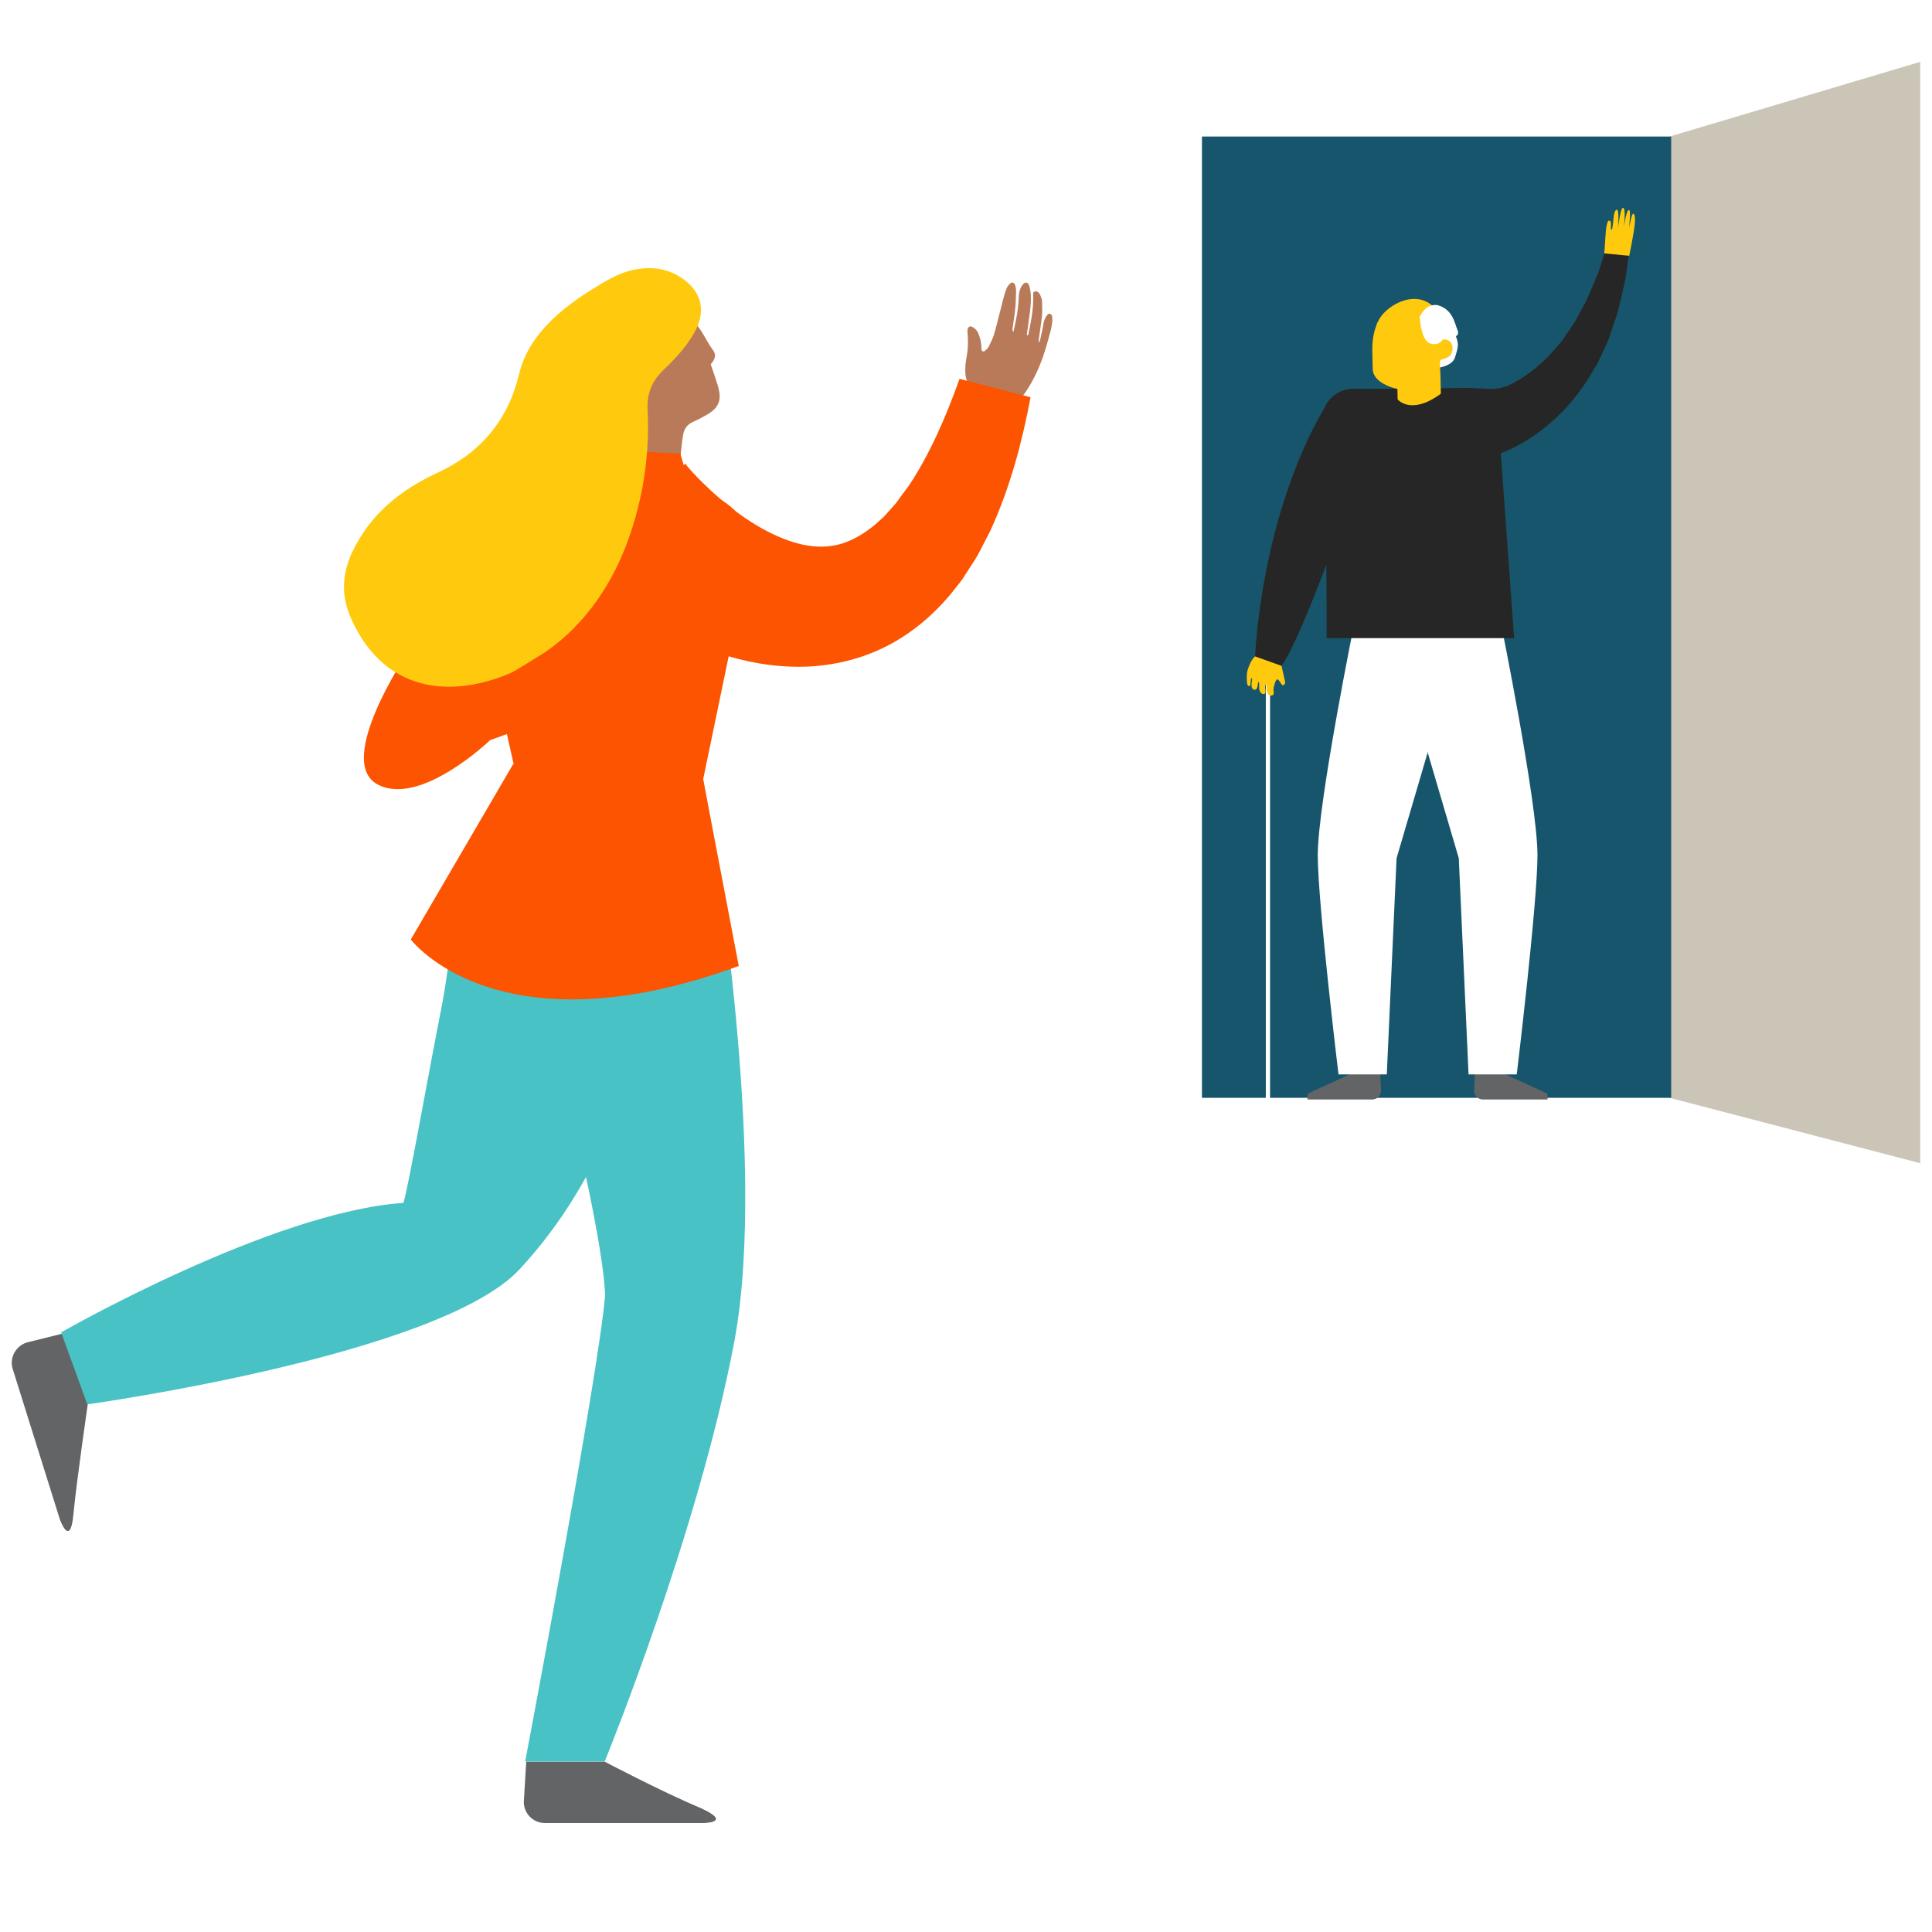 <?xml version="1.0" encoding="UTF-8"?><svg id="Layer_2" xmlns="http://www.w3.org/2000/svg" width="164" height="164" viewBox="0 0 164 164"><defs><style>.cls-1{fill:#16556c;}.cls-2{fill:#fc5400;}.cls-3{fill:#ffca0e;}.cls-4{fill:#fff;}.cls-5{fill:#262626;}.cls-6{fill:none;stroke:#fff;stroke-miterlimit:10;stroke-width:.36px;}.cls-7{fill:#48c2c5;}.cls-8{fill:#b97a59;}.cls-9{fill:#cac5b7;}.cls-10{fill:#636466;}</style></defs><g id="Layer_1-2"><rect class="cls-4" width="164" height="164"/><path class="cls-8" d="M82.52,34.83c.06.03.13.06.19.07.84.24,1.68.48,2.52.71.26.07.26.07.33-.19.05-.16.09-.32.15-.47.08-.26.21-.48.46-.66.44-.33.74-.79,1.04-1.24.56-.87.99-1.81,1.34-2.8.24-.72.44-1.45.64-2.18.06-.24.09-.48.13-.72.02-.13,0-.26,0-.4,0-.13-.04-.27-.2-.31-.16-.03-.21.08-.29.19-.13.19-.21.38-.25.61-.07.46-.18.93-.28,1.38,0,.07-.05.15-.07.21h-.06c0-.09,0-.19.02-.28.08-.65.2-1.3.26-1.95.04-.41.02-.82,0-1.23,0-.18-.08-.35-.15-.53-.03-.08-.09-.16-.16-.22-.09-.09-.21-.11-.34-.06-.12.06-.1.16-.1.26.05,1.12-.17,2.23-.4,3.32,0,.05-.04.09-.05.14-.13-.06-.07-.17-.06-.25.08-.64.18-1.28.26-1.92.06-.58.1-1.15,0-1.72-.03-.14-.06-.29-.12-.41-.1-.22-.25-.25-.44-.1-.06.06-.12.12-.16.19-.15.27-.24.56-.25.87-.02,1.02-.22,2.02-.46,3.06-.1-.17-.07-.28-.06-.39.07-.54.18-1.08.22-1.62.05-.52.06-1.04.07-1.56,0-.14-.04-.29-.08-.42-.08-.24-.27-.3-.45-.12-.12.12-.23.27-.29.43-.13.34-.23.7-.32,1.06-.24.91-.45,1.84-.71,2.74-.1.38-.3.73-.47,1.1-.06.13-.19.25-.3.34-.18.14-.32.07-.32-.16,0-.45-.08-.87-.26-1.29-.09-.23-.25-.4-.46-.53-.24-.15-.42-.06-.46.21-.02.09,0,.19,0,.27.07.72.04,1.43-.1,2.15-.07.38-.1.77-.09,1.16,0,.66.3,1.21.72,1.69.37.42.33.29.17.81-.07.24-.19.47-.29.71"/><path class="cls-9" d="M141.73,93.19l21.27,5.55V5.25l-21.27,6.34v81.6Z"/><path class="cls-1" d="M141.86,11.59h-39.83v81.6h39.83V11.59Z"/><path class="cls-5" d="M123.85,33.65c-.06,0,.05,0,.1.02.06,0,.15,0,.22,0,.16,0,.33,0,.51-.02.18,0,.35-.03.53-.06.18-.03.36-.04.55-.09l.55-.12c.19-.04.36-.11.54-.17.18-.06.37-.1.54-.19l.53-.24c1.41-.64,2.71-1.64,3.84-2.88l.83-.97.73-1.07c.12-.18.25-.35.37-.54l.31-.59.64-1.17c.37-.82.71-1.65,1.06-2.5l.84-2.63,1.84.33-.4,2.91c-.21.96-.43,1.93-.68,2.9l-.48,1.43-.24.72c-.09.24-.2.46-.31.7l-.65,1.4-.81,1.35c-1.13,1.77-2.61,3.43-4.46,4.71l-.7.47c-.23.16-.49.28-.74.42-.25.13-.5.28-.76.39l-.8.33c-.26.12-.55.2-.82.3-.27.09-.56.19-.84.25-.29.07-.59.15-.89.2-.16.03-.3.06-.47.07-.18.02-.31.05-.6.05l.14-5.74h0Z"/><path class="cls-10" d="M114.58,91.19l-3.57,1.64-.02.5h5.5c.42,0,.76-.36.74-.78l-.06-1.37h-2.58Z"/><path class="cls-10" d="M127.78,91.19l3.57,1.64.02.5h-5.5c-.42,0-.76-.36-.74-.78l.06-1.37h2.58Z"/><path class="cls-4" d="M127.36,52.67s3.15,15.46,3.15,19.92c0,4.07-1.76,18.61-1.76,18.61h-4.09l-.83-18.35-5.69-19.35,9.23-.83Z"/><path class="cls-5" d="M124.87,32.93l-7.87.07.94,2.64,2.07,1.89,5.05.3-.19-4.88Z"/><path class="cls-3" d="M116.96,27.34c.49-1.27,2.99-2.82,4.62-1.4.75.66.9,1.76.85,2.84.04-.02.07-.04.09-.04.33-.08.68.26.77.57.08.25.03.53-.12.74-.12.18-.31.35-.51.43-.06.02-.26.18-.42.16-.16.72-.54,1.25-1.11,1.73-.72.59-1.62.83-2.53.64-.71-.15-1.75-.59-2.01-1.33-.07-.19-.07-.39-.07-.59-.02-1.54-.16-2.28.41-3.74"/><path class="cls-4" d="M120.54,26.81s-.03.08-.03.13c.03.35.19,2.02.9,2.22.8.22,1.03-.32,1.03-.32,0,0,.19-.06.42.02.24.08.4.32.43.59.04.34-.05.87-.88,1.06-.09.02-.18.09-.19.19l-.07.51s1.17-.16,1.37-.9c.2-.74.38-.97.06-1.78,0,0,.34-.08.12-.57-.21-.48-.37-1.7-1.65-2.05h0c-.07-.02-.93-.21-1.5.92"/><path class="cls-3" d="M118.62,33l.02.9s1.12,1.4,3.67-.48c-.04-2.71-.13-2.58-.06-2.94v-.04l-3.79,2.13c.06.11.09.25.11.42"/><path class="cls-6" d="M107.63,57.77v35.56"/><path class="cls-3" d="M107.48,55.05c-.28.27-.66.41-.95.67-.29.26-.48.72-.6,1.08-.12.35-.13.95-.04,1.32.03.08.12.17.2.09.07-.06.06-.23.07-.31,0-.07.02-.14.03-.21,0-.03,0-.12.04-.13.07,0,.05.15.05.18-.03.16-.05.32-.04.48,0,.21.16.35.29.33.08,0,.17-.09.2-.24.02-.07.03-.14.05-.21,0-.06,0-.13.03-.18.06-.13.08.12.08.15v.32c0,.17.05.33.17.45.07.07.21.11.3.05.1-.08.06-.25.04-.38-.02-.11-.02-.22,0-.33,0-.05.05-.09.08-.07.02,0,.03.04.03.06.03.15,0,.3.03.45.03.15.07.3.19.38.13.09.35.06.39-.12.02-.08-.02-.21-.02-.3,0-.13.02-.26.06-.39.04-.14.08-.3.16-.43.03-.05.06-.09.11-.09.05,0,.07.04.1.06.07.07.13.15.18.24.05.08.09.19.2.19.08,0,.15-.07.17-.16.02-.08,0-.17-.02-.25-.09-.41-.19-.83-.28-1.24-.03-.11-.05-.22-.03-.33.02-.11.08-.2.15-.3"/><path class="cls-2" d="M41.6,62.83s-5.93,5.71-9.56,3.75c-3.63-1.96,2.49-11.07,2.49-11.07l10.7-4.15,4.73,8.44"/><path class="cls-4" d="M46.43,145.09c.17,1.7-.6,4.87-.4,6.7h3.6s.95-2.19,1.84-5.45l-5.03-1.25h0Z"/><path class="cls-10" d="M51.33,149.54s4.79,2.53,8.26,3.99c2.65,1.24.03,1.22.03,1.22h-13.37c-1.02,0-1.85-.87-1.78-1.89l.2-3.32h6.67Z"/><path class="cls-4" d="M10.36,113.49c-1.57.67-4.83.88-6.52,1.62l1.08,3.44s2.38.25,5.75.12l-.31-5.18Z"/><path class="cls-10" d="M7.46,119.14s-.96,6.56-1.23,9.43c-.27,2.88-1.15.4-1.15.4l-4-12.76c-.31-.97.29-2.02,1.27-2.27l3.22-.8,1.89,6Z"/><path class="cls-8" d="M61.02,33.05c-.19-.72-.46-1.42-.69-2.13.33-.38.54-.76.16-1.25-.48-.63-.68-1.24-1.28-2.01-.04-.12-.07-.25-.1-.37-.14.56-.35,1.01-.63,1.39.28-.38.49-.85.63-1.39.04-.48.08-.97-.02-1.45-.15-.7-.54-1.17-1.15-1.5-1.78-.15-4.13.75-6.81.83-.89.68-1.85,2.54-1.85,2.54-.57,2.28-.39,4.33,1.27,6-.33,1.41-.67,2.8-.98,4.22-.11.46-.16.95-.23,1.42,2.67.51,5.36.98,7.98,1.71.45-1.31.43-2.69.65-4.04.09-.59.32-.96.84-1.2.47-.21.95-.46,1.38-.73.79-.5,1.05-1.12.82-2.03M51.6,34.18c.27.11.54.19.81.22-.27-.05-.53-.12-.81-.22Z"/><path class="cls-7" d="M59.54,65.32l.78,4.36s4.94,28.56,2.02,44.16c-3.04,16.21-11.01,35.69-11.01,35.69h-6.75s6.2-32.66,6.79-39.6c-.31-6.68-5.49-26.09-5.49-26.09,0,0-6.53-10.21-.06-18.59"/><path class="cls-7" d="M56.44,68.14s.06,10.48-.88,15.13c-1.37,6.75-4.16,16.65-11.47,24.49-6.83,7.32-36.68,11.45-36.68,11.45l-2.22-6.11s17.87-10.24,29.06-10.99c.46-1.56,2.19-11.37,3.18-16.35.44-2.22.72-4.45.95-6.7.26-2.54,1.19-6.69,4.37-9.64.35-.33,2.79-3.54,3.02-3.97"/><path class="cls-2" d="M50.94,38.47s-5.65-2.4-10.78,1.93c-3.97,3.34-7.93,8.23-7.93,8.23l7.65,7.1,8.43-7.83"/><path class="cls-2" d="M60.79,42.21c6.48,3.22,1.17,12.99,1.17,12.99l-2.5,12.05s.08.16-3.54.03c-6.57-.24-11.75,0-11.75,0,0,0-3.15-12.85-3.29-18.31-.12-4.86,3.49-7.68,3.49-7.68l7.52-2.88,8.88,3.79h0Z"/><path class="cls-2" d="M48.49,38.06l9.26.45,1.06,3.58-9.61,5.39-2.02-5.2,1.32-4.22Z"/><path class="cls-2" d="M58.18,39.37s.15.2.24.31l.35.39c.25.27.5.53.77.8.53.52,1.08,1.04,1.64,1.51,1.12.97,2.31,1.81,3.5,2.48,1.19.66,2.36,1.13,3.45,1.37,1.1.23,2.09.24,3.1-.02,1-.26,2.05-.84,3.07-1.69l.76-.69.72-.81c.12-.14.25-.26.36-.42l.33-.46.69-.93c1.75-2.63,3.13-5.79,4.29-9.05l6.03,1.56c-.71,3.74-1.68,7.53-3.4,11.3l-.72,1.4c-.24.47-.48.94-.8,1.4l-.89,1.38c-.34.46-.71.89-1.06,1.34-1.5,1.76-3.41,3.41-5.78,4.52-2.36,1.12-5.06,1.62-7.59,1.53-2.54-.07-4.89-.64-7.05-1.42-2.15-.78-4.12-1.77-5.96-2.91-.93-.56-1.81-1.16-2.69-1.79-.44-.32-.86-.64-1.3-.98l-.65-.53c-.23-.2-.4-.33-.73-.65l9.31-8.96v.02Z"/><path class="cls-3" d="M46.29,55.35c3.41-2.35,5.87-5.93,7.28-10.23,1.1-3.34,1.58-6.81,1.4-10.33-.07-1.41.38-2.46,1.37-3.41.96-.91,1.86-1.88,2.54-3.04,1.11-1.87.73-3.59-1.05-4.77-1.15-.76-2.41-.94-3.77-.72-1.08.18-2.04.65-2.94,1.19-1.79,1.06-3.53,2.23-4.94,3.81-1,1.12-1.75,2.39-2.11,3.87-.94,3.97-3.28,6.72-6.95,8.42-3.12,1.44-5.71,3.51-7.23,6.75-.87,1.88-.94,3.7-.08,5.63,2.54,5.71,7.59,6.83,12.79,4.91.38-.14.76-.29,1.11-.49.74-.44,1.48-.9,2.57-1.58"/><path class="cls-2" d="M43.55,64.88l-8.68,14.87s7.33,9.75,27.84,2.25l-3.18-16.68-15.98-.44Z"/><path class="cls-4" d="M115.01,52.67s-3.15,15.46-3.15,19.92c0,4.07,1.76,18.61,1.76,18.61h4.1l.83-18.35,5.69-19.35-9.23-.83Z"/><path class="cls-5" d="M127.2,35.93l-.53-.03,1.09-.42.13-2.71c-1.02.42-2.01.17-3.02.17-.17.1-.45.21-.61.32-.03.12-.07.23-.13.34-.98,1.88-3.25,2.45-4.99,1.24-.63-.44-1.15-1-1.24-1.84-1,0-2.01,0-3.02,0s-2,.6-2.42,1.56c-5.49,9.38-5.92,21.16-5.92,21.16l2.24.8c.88-1.19,2.37-4.78,3.8-8.57l.03,2.92v3.3s0,0,0,0h15.92l-1.32-18.23h-.02Z"/><path class="cls-3" d="M136.18,21.51c.05-.5.09-1.43.14-1.94.03-.3.11-.82.25-.84.34-.05.06.79.22.77.1-.02.15-.66.18-.98.02-.3.09-.69.27-.72.24-.05.1,1.6.1,1.6,0,0,.21-1.73.42-1.76.29-.04.08,1.69.08,1.69,0,0,.2-1.47.42-1.5.21-.03.04,1.04.04,1.5.07-.32.19-1.16.34-1.19.16-.03.16.61.14.77-.09.95-.48,2.8-.48,2.8"/></g></svg>